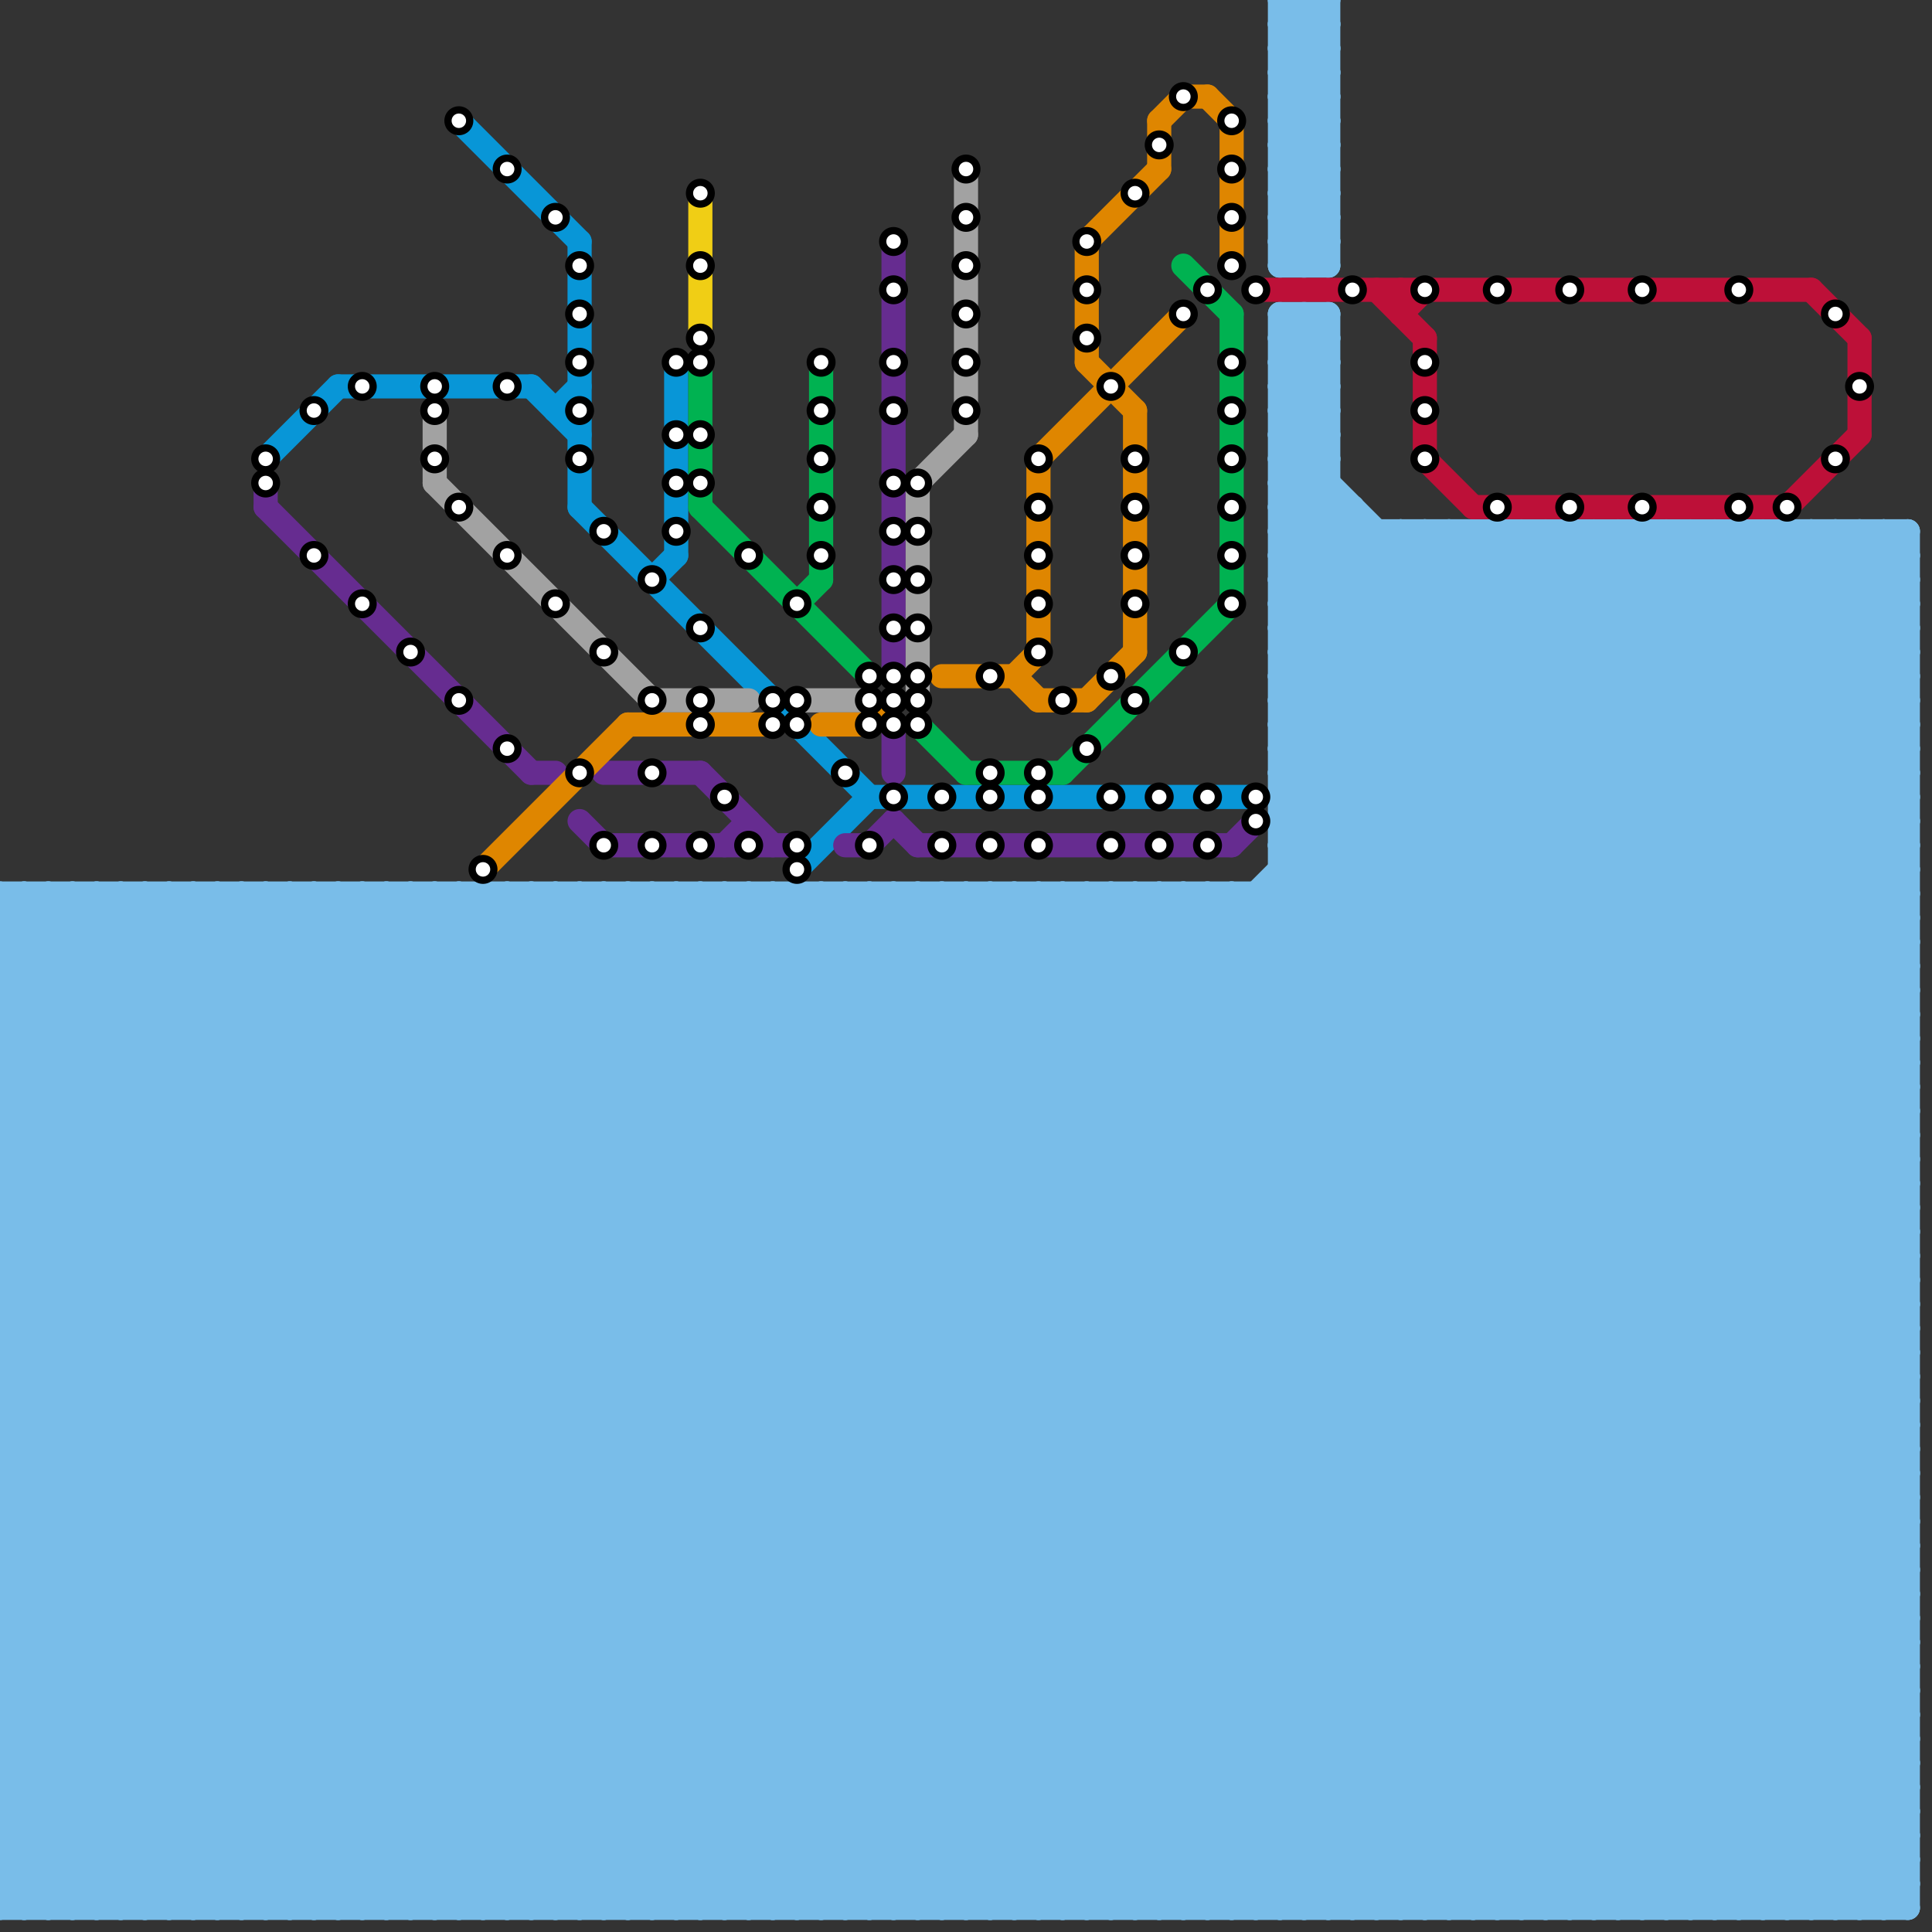 
<svg version="1.1" xmlns="http://www.w3.org/2000/svg" viewBox="0 0 80 80">
<rect x="0" y="0" width="80" height="80" fill="#333333" stroke="none"/>
<style>text { font: 1px Helvetica; font-weight: 600; white-space: pre; dominant-baseline: central; } line { stroke-width: 1; fill: none; stroke-linecap: round; stroke-linejoin: round; } .c0 { stroke: #79bde9 } .c1 { stroke: #0896d7 } .c2 { stroke: #662c90 } .c3 { stroke: #a2a2a2 } .c4 { stroke: #df8600 } .c5 { stroke: #f0ce15 } .c6 { stroke: #00b251 } .c7 { stroke: #bd1038 }</style><defs><g id="wm-xf"><circle r="1.2" fill="#000"/><circle r="0.9" fill="#fff"/><circle r="0.6" fill="#000"/><circle r="0.3" fill="#fff"/></g><g id="wm"><circle r="0.6" fill="#000"/><circle r="0.3" fill="#fff"/></g></defs><line class="c0" x1="0" y1="43" x2="36" y2="79"/><line class="c0" x1="35" y1="37" x2="77" y2="79"/><line class="c0" x1="10" y1="37" x2="52" y2="79"/><line class="c0" x1="29" y1="37" x2="29" y2="79"/><line class="c0" x1="34" y1="37" x2="76" y2="79"/><line class="c0" x1="0" y1="46" x2="33" y2="79"/><line class="c0" x1="77" y1="22" x2="79" y2="24"/><line class="c0" x1="54" y1="79" x2="79" y2="54"/><line class="c0" x1="44" y1="37" x2="44" y2="79"/><line class="c0" x1="24" y1="79" x2="79" y2="24"/><line class="c0" x1="53" y1="24" x2="56" y2="21"/><line class="c0" x1="0" y1="79" x2="42" y2="37"/><line class="c0" x1="53" y1="22" x2="79" y2="22"/><line class="c0" x1="31" y1="37" x2="31" y2="79"/><line class="c0" x1="6" y1="37" x2="6" y2="79"/><line class="c0" x1="53" y1="27" x2="58" y2="22"/><line class="c0" x1="0" y1="54" x2="25" y2="79"/><line class="c0" x1="0" y1="73" x2="79" y2="73"/><line class="c0" x1="2" y1="79" x2="44" y2="37"/><line class="c0" x1="0" y1="58" x2="21" y2="37"/><line class="c0" x1="40" y1="37" x2="79" y2="76"/><line class="c0" x1="42" y1="79" x2="79" y2="42"/><line class="c0" x1="0" y1="42" x2="37" y2="79"/><line class="c0" x1="77" y1="79" x2="79" y2="77"/><line class="c0" x1="24" y1="37" x2="24" y2="79"/><line class="c0" x1="29" y1="37" x2="71" y2="79"/><line class="c0" x1="0" y1="44" x2="79" y2="44"/><line class="c0" x1="26" y1="37" x2="26" y2="79"/><line class="c0" x1="0" y1="46" x2="79" y2="46"/><line class="c0" x1="0" y1="44" x2="7" y2="37"/><line class="c0" x1="44" y1="79" x2="79" y2="44"/><line class="c0" x1="57" y1="79" x2="79" y2="57"/><line class="c0" x1="27" y1="79" x2="79" y2="27"/><line class="c0" x1="59" y1="22" x2="79" y2="42"/><line class="c0" x1="48" y1="79" x2="79" y2="48"/><line class="c0" x1="53" y1="8" x2="55" y2="6"/><line class="c0" x1="0" y1="64" x2="27" y2="37"/><line class="c0" x1="53" y1="26" x2="79" y2="52"/><line class="c0" x1="0" y1="62" x2="17" y2="79"/><line class="c0" x1="0" y1="43" x2="6" y2="37"/><line class="c0" x1="46" y1="79" x2="79" y2="46"/><line class="c0" x1="44" y1="37" x2="79" y2="72"/><line class="c0" x1="21" y1="79" x2="78" y2="22"/><line class="c0" x1="0" y1="65" x2="14" y2="79"/><line class="c0" x1="57" y1="22" x2="57" y2="79"/><line class="c0" x1="53" y1="14" x2="54" y2="13"/><line class="c0" x1="73" y1="79" x2="79" y2="73"/><line class="c0" x1="0" y1="45" x2="79" y2="45"/><line class="c0" x1="0" y1="73" x2="6" y2="79"/><line class="c0" x1="58" y1="22" x2="58" y2="79"/><line class="c0" x1="9" y1="37" x2="9" y2="79"/><line class="c0" x1="47" y1="37" x2="47" y2="79"/><line class="c0" x1="25" y1="37" x2="67" y2="79"/><line class="c0" x1="3" y1="79" x2="45" y2="37"/><line class="c0" x1="53" y1="0" x2="55" y2="2"/><line class="c0" x1="38" y1="37" x2="38" y2="79"/><line class="c0" x1="5" y1="79" x2="47" y2="37"/><line class="c0" x1="48" y1="37" x2="79" y2="68"/><line class="c0" x1="63" y1="22" x2="79" y2="38"/><line class="c0" x1="53" y1="25" x2="56" y2="22"/><line class="c0" x1="52" y1="37" x2="79" y2="64"/><line class="c0" x1="0" y1="61" x2="18" y2="79"/><line class="c0" x1="21" y1="37" x2="21" y2="79"/><line class="c0" x1="50" y1="37" x2="50" y2="79"/><line class="c0" x1="0" y1="68" x2="31" y2="37"/><line class="c0" x1="6" y1="79" x2="48" y2="37"/><line class="c0" x1="53" y1="3" x2="55" y2="3"/><line class="c0" x1="53" y1="5" x2="55" y2="5"/><line class="c0" x1="70" y1="22" x2="70" y2="79"/><line class="c0" x1="0" y1="40" x2="3" y2="37"/><line class="c0" x1="52" y1="37" x2="52" y2="79"/><line class="c0" x1="37" y1="37" x2="37" y2="79"/><line class="c0" x1="27" y1="37" x2="27" y2="79"/><line class="c0" x1="11" y1="79" x2="68" y2="22"/><line class="c0" x1="63" y1="79" x2="79" y2="63"/><line class="c0" x1="32" y1="37" x2="74" y2="79"/><line class="c0" x1="33" y1="79" x2="79" y2="33"/><line class="c0" x1="71" y1="22" x2="71" y2="79"/><line class="c0" x1="0" y1="64" x2="79" y2="64"/><line class="c0" x1="53" y1="29" x2="79" y2="29"/><line class="c0" x1="53" y1="16" x2="55" y2="14"/><line class="c0" x1="53" y1="18" x2="55" y2="16"/><line class="c0" x1="73" y1="22" x2="73" y2="79"/><line class="c0" x1="69" y1="22" x2="79" y2="32"/><line class="c0" x1="0" y1="47" x2="79" y2="47"/><line class="c0" x1="0" y1="69" x2="32" y2="37"/><line class="c0" x1="0" y1="50" x2="29" y2="79"/><line class="c0" x1="0" y1="54" x2="17" y2="37"/><line class="c0" x1="78" y1="79" x2="79" y2="78"/><line class="c0" x1="77" y1="22" x2="77" y2="79"/><line class="c0" x1="60" y1="22" x2="79" y2="41"/><line class="c0" x1="0" y1="48" x2="11" y2="37"/><line class="c0" x1="45" y1="37" x2="45" y2="79"/><line class="c0" x1="0" y1="53" x2="26" y2="79"/><line class="c0" x1="53" y1="23" x2="79" y2="49"/><line class="c0" x1="53" y1="25" x2="79" y2="51"/><line class="c0" x1="68" y1="79" x2="79" y2="68"/><line class="c0" x1="41" y1="37" x2="79" y2="75"/><line class="c0" x1="11" y1="37" x2="11" y2="79"/><line class="c0" x1="16" y1="37" x2="58" y2="79"/><line class="c0" x1="54" y1="0" x2="54" y2="11"/><line class="c0" x1="0" y1="56" x2="23" y2="79"/><line class="c0" x1="0" y1="38" x2="41" y2="79"/><line class="c0" x1="46" y1="37" x2="46" y2="79"/><line class="c0" x1="40" y1="37" x2="40" y2="79"/><line class="c0" x1="66" y1="79" x2="79" y2="66"/><line class="c0" x1="36" y1="79" x2="79" y2="36"/><line class="c0" x1="0" y1="41" x2="38" y2="79"/><line class="c0" x1="0" y1="44" x2="35" y2="79"/><line class="c0" x1="49" y1="37" x2="79" y2="67"/><line class="c0" x1="17" y1="79" x2="74" y2="22"/><line class="c0" x1="53" y1="1" x2="55" y2="3"/><line class="c0" x1="61" y1="22" x2="61" y2="79"/><line class="c0" x1="7" y1="37" x2="49" y2="79"/><line class="c0" x1="53" y1="31" x2="79" y2="57"/><line class="c0" x1="19" y1="79" x2="76" y2="22"/><line class="c0" x1="0" y1="52" x2="27" y2="79"/><line class="c0" x1="53" y1="19" x2="55" y2="19"/><line class="c0" x1="79" y1="22" x2="79" y2="79"/><line class="c0" x1="12" y1="79" x2="69" y2="22"/><line class="c0" x1="0" y1="73" x2="36" y2="37"/><line class="c0" x1="47" y1="79" x2="79" y2="47"/><line class="c0" x1="53" y1="2" x2="55" y2="2"/><line class="c0" x1="14" y1="79" x2="71" y2="22"/><line class="c0" x1="53" y1="4" x2="55" y2="4"/><line class="c0" x1="74" y1="22" x2="74" y2="79"/><line class="c0" x1="0" y1="75" x2="38" y2="37"/><line class="c0" x1="0" y1="61" x2="79" y2="61"/><line class="c0" x1="0" y1="53" x2="79" y2="53"/><line class="c0" x1="0" y1="55" x2="79" y2="55"/><line class="c0" x1="53" y1="7" x2="55" y2="5"/><line class="c0" x1="53" y1="9" x2="55" y2="7"/><line class="c0" x1="0" y1="67" x2="30" y2="37"/><line class="c0" x1="48" y1="37" x2="48" y2="79"/><line class="c0" x1="23" y1="37" x2="23" y2="79"/><line class="c0" x1="53" y1="33" x2="79" y2="59"/><line class="c0" x1="67" y1="22" x2="67" y2="79"/><line class="c0" x1="37" y1="79" x2="79" y2="37"/><line class="c0" x1="53" y1="18" x2="79" y2="44"/><line class="c0" x1="43" y1="37" x2="43" y2="79"/><line class="c0" x1="69" y1="22" x2="69" y2="79"/><line class="c0" x1="0" y1="46" x2="9" y2="37"/><line class="c0" x1="74" y1="22" x2="79" y2="27"/><line class="c0" x1="78" y1="22" x2="79" y2="23"/><line class="c0" x1="51" y1="37" x2="51" y2="79"/><line class="c0" x1="72" y1="79" x2="79" y2="72"/><line class="c0" x1="65" y1="22" x2="79" y2="36"/><line class="c0" x1="20" y1="79" x2="77" y2="22"/><line class="c0" x1="53" y1="7" x2="55" y2="9"/><line class="c0" x1="53" y1="9" x2="55" y2="11"/><line class="c0" x1="0" y1="60" x2="23" y2="37"/><line class="c0" x1="37" y1="37" x2="79" y2="79"/><line class="c0" x1="46" y1="37" x2="79" y2="70"/><line class="c0" x1="52" y1="79" x2="79" y2="52"/><line class="c0" x1="2" y1="37" x2="44" y2="79"/><line class="c0" x1="22" y1="79" x2="79" y2="22"/><line class="c0" x1="53" y1="28" x2="79" y2="28"/><line class="c0" x1="53" y1="30" x2="79" y2="30"/><line class="c0" x1="0" y1="49" x2="30" y2="79"/><line class="c0" x1="53" y1="24" x2="79" y2="50"/><line class="c0" x1="0" y1="71" x2="34" y2="37"/><line class="c0" x1="53" y1="10" x2="55" y2="10"/><line class="c0" x1="53" y1="20" x2="55" y2="20"/><line class="c0" x1="41" y1="79" x2="79" y2="41"/><line class="c0" x1="53" y1="14" x2="55" y2="14"/><line class="c0" x1="0" y1="57" x2="22" y2="79"/><line class="c0" x1="13" y1="37" x2="55" y2="79"/><line class="c0" x1="53" y1="0" x2="53" y2="11"/><line class="c0" x1="28" y1="37" x2="70" y2="79"/><line class="c0" x1="64" y1="22" x2="79" y2="37"/><line class="c0" x1="68" y1="22" x2="79" y2="33"/><line class="c0" x1="15" y1="37" x2="57" y2="79"/><line class="c0" x1="0" y1="37" x2="42" y2="79"/><line class="c0" x1="39" y1="37" x2="39" y2="79"/><line class="c0" x1="30" y1="37" x2="72" y2="79"/><line class="c0" x1="0" y1="69" x2="79" y2="69"/><line class="c0" x1="0" y1="71" x2="79" y2="71"/><line class="c0" x1="0" y1="65" x2="28" y2="37"/><line class="c0" x1="53" y1="36" x2="79" y2="36"/><line class="c0" x1="53" y1="23" x2="55" y2="21"/><line class="c0" x1="0" y1="45" x2="34" y2="79"/><line class="c0" x1="67" y1="22" x2="79" y2="34"/><line class="c0" x1="53" y1="1" x2="54" y2="0"/><line class="c0" x1="53" y1="34" x2="65" y2="22"/><line class="c0" x1="0" y1="52" x2="79" y2="52"/><line class="c0" x1="0" y1="54" x2="79" y2="54"/><line class="c0" x1="0" y1="57" x2="20" y2="37"/><line class="c0" x1="0" y1="48" x2="31" y2="79"/><line class="c0" x1="1" y1="37" x2="1" y2="79"/><line class="c0" x1="53" y1="6" x2="55" y2="4"/><line class="c0" x1="0" y1="42" x2="5" y2="37"/><line class="c0" x1="65" y1="79" x2="79" y2="65"/><line class="c0" x1="60" y1="22" x2="60" y2="79"/><line class="c0" x1="53" y1="32" x2="79" y2="58"/><line class="c0" x1="53" y1="34" x2="79" y2="60"/><line class="c0" x1="61" y1="22" x2="79" y2="40"/><line class="c0" x1="8" y1="37" x2="50" y2="79"/><line class="c0" x1="50" y1="37" x2="79" y2="66"/><line class="c0" x1="75" y1="79" x2="79" y2="75"/><line class="c0" x1="45" y1="79" x2="79" y2="45"/><line class="c0" x1="53" y1="28" x2="59" y2="22"/><line class="c0" x1="23" y1="37" x2="65" y2="79"/><line class="c0" x1="17" y1="37" x2="17" y2="79"/><line class="c0" x1="3" y1="37" x2="45" y2="79"/><line class="c0" x1="28" y1="79" x2="79" y2="28"/><line class="c0" x1="19" y1="37" x2="19" y2="79"/><line class="c0" x1="34" y1="79" x2="79" y2="34"/><line class="c0" x1="18" y1="37" x2="60" y2="79"/><line class="c0" x1="53" y1="22" x2="79" y2="48"/><line class="c0" x1="76" y1="79" x2="79" y2="76"/><line class="c0" x1="5" y1="37" x2="47" y2="79"/><line class="c0" x1="12" y1="37" x2="12" y2="79"/><line class="c0" x1="0" y1="50" x2="13" y2="37"/><line class="c0" x1="53" y1="6" x2="55" y2="8"/><line class="c0" x1="53" y1="8" x2="55" y2="10"/><line class="c0" x1="71" y1="22" x2="79" y2="30"/><line class="c0" x1="14" y1="37" x2="14" y2="79"/><line class="c0" x1="55" y1="0" x2="55" y2="11"/><line class="c0" x1="53" y1="27" x2="79" y2="27"/><line class="c0" x1="0" y1="63" x2="79" y2="63"/><line class="c0" x1="53" y1="15" x2="55" y2="13"/><line class="c0" x1="53" y1="17" x2="55" y2="15"/><line class="c0" x1="0" y1="61" x2="24" y2="37"/><line class="c0" x1="31" y1="37" x2="73" y2="79"/><line class="c0" x1="53" y1="11" x2="55" y2="11"/><line class="c0" x1="53" y1="13" x2="55" y2="13"/><line class="c0" x1="42" y1="37" x2="79" y2="74"/><line class="c0" x1="0" y1="76" x2="3" y2="79"/><line class="c0" x1="61" y1="79" x2="79" y2="61"/><line class="c0" x1="31" y1="79" x2="79" y2="31"/><line class="c0" x1="53" y1="32" x2="63" y2="22"/><line class="c0" x1="0" y1="63" x2="26" y2="37"/><line class="c0" x1="0" y1="62" x2="79" y2="62"/><line class="c0" x1="53" y1="35" x2="79" y2="35"/><line class="c0" x1="76" y1="22" x2="76" y2="79"/><line class="c0" x1="50" y1="79" x2="79" y2="50"/><line class="c0" x1="53" y1="15" x2="55" y2="17"/><line class="c0" x1="53" y1="17" x2="55" y2="19"/><line class="c0" x1="24" y1="37" x2="66" y2="79"/><line class="c0" x1="73" y1="22" x2="79" y2="28"/><line class="c0" x1="21" y1="37" x2="63" y2="79"/><line class="c0" x1="63" y1="22" x2="63" y2="79"/><line class="c0" x1="26" y1="37" x2="68" y2="79"/><line class="c0" x1="20" y1="37" x2="20" y2="79"/><line class="c0" x1="53" y1="26" x2="57" y2="22"/><line class="c0" x1="53" y1="10" x2="55" y2="8"/><line class="c0" x1="51" y1="79" x2="79" y2="51"/><line class="c0" x1="6" y1="37" x2="48" y2="79"/><line class="c0" x1="0" y1="49" x2="12" y2="37"/><line class="c0" x1="22" y1="37" x2="22" y2="79"/><line class="c0" x1="0" y1="41" x2="79" y2="41"/><line class="c0" x1="0" y1="43" x2="79" y2="43"/><line class="c0" x1="9" y1="79" x2="51" y2="37"/><line class="c0" x1="66" y1="22" x2="66" y2="79"/><line class="c0" x1="53" y1="16" x2="55" y2="18"/><line class="c0" x1="69" y1="79" x2="79" y2="69"/><line class="c0" x1="53" y1="21" x2="79" y2="47"/><line class="c0" x1="39" y1="79" x2="79" y2="39"/><line class="c0" x1="0" y1="77" x2="79" y2="77"/><line class="c0" x1="0" y1="79" x2="79" y2="79"/><line class="c0" x1="53" y1="13" x2="53" y2="79"/><line class="c0" x1="53" y1="10" x2="54" y2="11"/><line class="c0" x1="4" y1="37" x2="4" y2="79"/><line class="c0" x1="58" y1="79" x2="79" y2="58"/><line class="c0" x1="9" y1="37" x2="51" y2="79"/><line class="c0" x1="55" y1="13" x2="55" y2="79"/><line class="c0" x1="0" y1="40" x2="79" y2="40"/><line class="c0" x1="0" y1="42" x2="79" y2="42"/><line class="c0" x1="58" y1="22" x2="79" y2="43"/><line class="c0" x1="54" y1="0" x2="55" y2="1"/><line class="c0" x1="33" y1="37" x2="33" y2="79"/><line class="c0" x1="62" y1="22" x2="79" y2="39"/><line class="c0" x1="59" y1="22" x2="59" y2="79"/><line class="c0" x1="53" y1="20" x2="79" y2="46"/><line class="c0" x1="35" y1="37" x2="35" y2="79"/><line class="c0" x1="0" y1="74" x2="37" y2="37"/><line class="c0" x1="34" y1="37" x2="34" y2="79"/><line class="c0" x1="53" y1="30" x2="61" y2="22"/><line class="c0" x1="1" y1="79" x2="43" y2="37"/><line class="c0" x1="0" y1="53" x2="16" y2="37"/><line class="c0" x1="45" y1="37" x2="79" y2="71"/><line class="c0" x1="27" y1="37" x2="69" y2="79"/><line class="c0" x1="39" y1="37" x2="79" y2="77"/><line class="c0" x1="43" y1="37" x2="79" y2="73"/><line class="c0" x1="0" y1="45" x2="8" y2="37"/><line class="c0" x1="53" y1="0" x2="55" y2="0"/><line class="c0" x1="68" y1="22" x2="68" y2="79"/><line class="c0" x1="53" y1="31" x2="62" y2="22"/><line class="c0" x1="0" y1="72" x2="7" y2="79"/><line class="c0" x1="0" y1="49" x2="79" y2="49"/><line class="c0" x1="66" y1="22" x2="79" y2="35"/><line class="c0" x1="0" y1="51" x2="79" y2="51"/><line class="c0" x1="56" y1="21" x2="56" y2="79"/><line class="c0" x1="70" y1="22" x2="79" y2="31"/><line class="c0" x1="53" y1="11" x2="55" y2="9"/><line class="c0" x1="72" y1="22" x2="72" y2="79"/><line class="c0" x1="38" y1="37" x2="79" y2="78"/><line class="c0" x1="53" y1="3" x2="55" y2="1"/><line class="c0" x1="53" y1="5" x2="55" y2="3"/><line class="c0" x1="0" y1="75" x2="4" y2="79"/><line class="c0" x1="0" y1="59" x2="22" y2="37"/><line class="c0" x1="11" y1="37" x2="53" y2="79"/><line class="c0" x1="0" y1="38" x2="1" y2="37"/><line class="c0" x1="41" y1="37" x2="41" y2="79"/><line class="c0" x1="0" y1="40" x2="39" y2="79"/><line class="c0" x1="0" y1="78" x2="79" y2="78"/><line class="c0" x1="0" y1="70" x2="79" y2="70"/><line class="c0" x1="0" y1="72" x2="79" y2="72"/><line class="c0" x1="47" y1="37" x2="79" y2="69"/><line class="c0" x1="60" y1="79" x2="79" y2="60"/><line class="c0" x1="49" y1="37" x2="49" y2="79"/><line class="c0" x1="36" y1="37" x2="36" y2="79"/><line class="c0" x1="0" y1="71" x2="8" y2="79"/><line class="c0" x1="62" y1="22" x2="62" y2="79"/><line class="c0" x1="70" y1="79" x2="79" y2="70"/><line class="c0" x1="53" y1="3" x2="55" y2="5"/><line class="c0" x1="40" y1="79" x2="79" y2="40"/><line class="c0" x1="53" y1="5" x2="55" y2="7"/><line class="c0" x1="0" y1="74" x2="5" y2="79"/><line class="c0" x1="13" y1="79" x2="70" y2="22"/><line class="c0" x1="53" y1="26" x2="79" y2="26"/><line class="c0" x1="53" y1="35" x2="66" y2="22"/><line class="c0" x1="25" y1="37" x2="25" y2="79"/><line class="c0" x1="8" y1="79" x2="50" y2="37"/><line class="c0" x1="53" y1="22" x2="55" y2="20"/><line class="c0" x1="15" y1="79" x2="72" y2="22"/><line class="c0" x1="29" y1="79" x2="79" y2="29"/><line class="c0" x1="51" y1="37" x2="79" y2="65"/><line class="c0" x1="53" y1="16" x2="55" y2="16"/><line class="c0" x1="0" y1="78" x2="41" y2="37"/><line class="c0" x1="53" y1="18" x2="55" y2="18"/><line class="c0" x1="54" y1="13" x2="54" y2="79"/><line class="c0" x1="10" y1="79" x2="67" y2="22"/><line class="c0" x1="53" y1="1" x2="55" y2="1"/><line class="c0" x1="36" y1="37" x2="78" y2="79"/><line class="c0" x1="0" y1="60" x2="19" y2="79"/><line class="c0" x1="0" y1="65" x2="79" y2="65"/><line class="c0" x1="75" y1="22" x2="75" y2="79"/><line class="c0" x1="0" y1="67" x2="79" y2="67"/><line class="c0" x1="53" y1="19" x2="55" y2="17"/><line class="c0" x1="0" y1="63" x2="16" y2="79"/><line class="c0" x1="32" y1="37" x2="32" y2="79"/><line class="c0" x1="0" y1="68" x2="11" y2="79"/><line class="c0" x1="0" y1="48" x2="79" y2="48"/><line class="c0" x1="0" y1="50" x2="79" y2="50"/><line class="c0" x1="53" y1="2" x2="55" y2="0"/><line class="c0" x1="56" y1="79" x2="79" y2="56"/><line class="c0" x1="53" y1="4" x2="55" y2="2"/><line class="c0" x1="26" y1="79" x2="79" y2="26"/><line class="c0" x1="53" y1="28" x2="79" y2="54"/><line class="c0" x1="53" y1="30" x2="79" y2="56"/><line class="c0" x1="64" y1="22" x2="64" y2="79"/><line class="c0" x1="0" y1="51" x2="28" y2="79"/><line class="c0" x1="18" y1="79" x2="75" y2="22"/><line class="c0" x1="75" y1="22" x2="79" y2="26"/><line class="c0" x1="59" y1="79" x2="79" y2="59"/><line class="c0" x1="0" y1="59" x2="20" y2="79"/><line class="c0" x1="0" y1="51" x2="14" y2="37"/><line class="c0" x1="16" y1="37" x2="16" y2="79"/><line class="c0" x1="53" y1="2" x2="55" y2="4"/><line class="c0" x1="53" y1="4" x2="55" y2="6"/><line class="c0" x1="0" y1="77" x2="40" y2="37"/><line class="c0" x1="53" y1="36" x2="79" y2="62"/><line class="c0" x1="53" y1="23" x2="79" y2="23"/><line class="c0" x1="53" y1="25" x2="79" y2="25"/><line class="c0" x1="53" y1="29" x2="60" y2="22"/><line class="c0" x1="42" y1="37" x2="42" y2="79"/><line class="c0" x1="53" y1="21" x2="55" y2="19"/><line class="c0" x1="16" y1="79" x2="73" y2="22"/><line class="c0" x1="7" y1="37" x2="7" y2="79"/><line class="c0" x1="64" y1="79" x2="79" y2="64"/><line class="c0" x1="53" y1="19" x2="79" y2="45"/><line class="c0" x1="0" y1="76" x2="39" y2="37"/><line class="c0" x1="53" y1="7" x2="55" y2="7"/><line class="c0" x1="53" y1="9" x2="55" y2="9"/><line class="c0" x1="62" y1="79" x2="79" y2="62"/><line class="c0" x1="49" y1="79" x2="79" y2="49"/><line class="c0" x1="32" y1="79" x2="79" y2="32"/><line class="c0" x1="78" y1="22" x2="78" y2="79"/><line class="c0" x1="53" y1="79" x2="79" y2="53"/><line class="c0" x1="0" y1="56" x2="79" y2="56"/><line class="c0" x1="0" y1="66" x2="79" y2="66"/><line class="c0" x1="0" y1="70" x2="33" y2="37"/><line class="c0" x1="0" y1="58" x2="79" y2="58"/><line class="c0" x1="0" y1="68" x2="79" y2="68"/><line class="c0" x1="0" y1="70" x2="9" y2="79"/><line class="c0" x1="0" y1="60" x2="79" y2="60"/><line class="c0" x1="53" y1="31" x2="79" y2="31"/><line class="c0" x1="53" y1="20" x2="55" y2="18"/><line class="c0" x1="0" y1="62" x2="25" y2="37"/><line class="c0" x1="0" y1="78" x2="1" y2="79"/><line class="c0" x1="0" y1="47" x2="10" y2="37"/><line class="c0" x1="0" y1="39" x2="40" y2="79"/><line class="c0" x1="2" y1="37" x2="2" y2="79"/><line class="c0" x1="53" y1="27" x2="79" y2="53"/><line class="c0" x1="0" y1="47" x2="32" y2="79"/><line class="c0" x1="53" y1="33" x2="64" y2="22"/><line class="c0" x1="19" y1="37" x2="61" y2="79"/><line class="c0" x1="0" y1="56" x2="19" y2="37"/><line class="c0" x1="67" y1="79" x2="79" y2="67"/><line class="c0" x1="0" y1="37" x2="79" y2="37"/><line class="c0" x1="13" y1="37" x2="13" y2="79"/><line class="c0" x1="0" y1="39" x2="79" y2="39"/><line class="c0" x1="12" y1="37" x2="54" y2="79"/><line class="c0" x1="15" y1="37" x2="15" y2="79"/><line class="c0" x1="0" y1="64" x2="15" y2="79"/><line class="c0" x1="53" y1="14" x2="55" y2="16"/><line class="c0" x1="30" y1="79" x2="79" y2="30"/><line class="c0" x1="14" y1="37" x2="56" y2="79"/><line class="c0" x1="1" y1="37" x2="43" y2="79"/><line class="c0" x1="0" y1="55" x2="18" y2="37"/><line class="c0" x1="0" y1="75" x2="79" y2="75"/><line class="c0" x1="53" y1="33" x2="79" y2="33"/><line class="c0" x1="72" y1="22" x2="79" y2="29"/><line class="c0" x1="0" y1="67" x2="12" y2="79"/><line class="c0" x1="4" y1="79" x2="46" y2="37"/><line class="c0" x1="53" y1="35" x2="79" y2="61"/><line class="c0" x1="10" y1="37" x2="10" y2="79"/><line class="c0" x1="53" y1="29" x2="79" y2="55"/><line class="c0" x1="38" y1="79" x2="79" y2="38"/><line class="c0" x1="0" y1="38" x2="79" y2="38"/><line class="c0" x1="54" y1="11" x2="55" y2="10"/><line class="c0" x1="0" y1="66" x2="29" y2="37"/><line class="c0" x1="17" y1="37" x2="59" y2="79"/><line class="c0" x1="0" y1="55" x2="24" y2="79"/><line class="c0" x1="53" y1="6" x2="55" y2="6"/><line class="c0" x1="53" y1="8" x2="55" y2="8"/><line class="c0" x1="53" y1="21" x2="56" y2="21"/><line class="c0" x1="55" y1="79" x2="79" y2="55"/><line class="c0" x1="0" y1="41" x2="4" y2="37"/><line class="c0" x1="0" y1="58" x2="21" y2="79"/><line class="c0" x1="28" y1="37" x2="28" y2="79"/><line class="c0" x1="3" y1="37" x2="3" y2="79"/><line class="c0" x1="35" y1="79" x2="79" y2="35"/><line class="c0" x1="0" y1="57" x2="79" y2="57"/><line class="c0" x1="74" y1="79" x2="79" y2="74"/><line class="c0" x1="0" y1="66" x2="13" y2="79"/><line class="c0" x1="0" y1="59" x2="79" y2="59"/><line class="c0" x1="54" y1="13" x2="55" y2="14"/><line class="c0" x1="30" y1="37" x2="30" y2="79"/><line class="c0" x1="43" y1="79" x2="79" y2="43"/><line class="c0" x1="5" y1="37" x2="5" y2="79"/><line class="c0" x1="53" y1="24" x2="79" y2="24"/><line class="c0" x1="76" y1="22" x2="79" y2="25"/><line class="c0" x1="0" y1="52" x2="15" y2="37"/><line class="c0" x1="0" y1="69" x2="10" y2="79"/><line class="c0" x1="20" y1="37" x2="62" y2="79"/><line class="c0" x1="53" y1="37" x2="79" y2="63"/><line class="c0" x1="71" y1="79" x2="79" y2="71"/><line class="c0" x1="23" y1="79" x2="79" y2="23"/><line class="c0" x1="22" y1="37" x2="64" y2="79"/><line class="c0" x1="8" y1="37" x2="8" y2="79"/><line class="c0" x1="0" y1="39" x2="2" y2="37"/><line class="c0" x1="53" y1="15" x2="55" y2="15"/><line class="c0" x1="53" y1="17" x2="55" y2="17"/><line class="c0" x1="65" y1="22" x2="65" y2="79"/><line class="c0" x1="53" y1="13" x2="55" y2="15"/><line class="c0" x1="25" y1="79" x2="79" y2="25"/><line class="c0" x1="7" y1="79" x2="49" y2="37"/><line class="c0" x1="4" y1="37" x2="46" y2="79"/><line class="c0" x1="18" y1="37" x2="18" y2="79"/><line class="c0" x1="0" y1="74" x2="79" y2="74"/><line class="c0" x1="53" y1="32" x2="79" y2="32"/><line class="c0" x1="0" y1="76" x2="79" y2="76"/><line class="c0" x1="53" y1="34" x2="79" y2="34"/><line class="c0" x1="0" y1="72" x2="35" y2="37"/><line class="c0" x1="33" y1="37" x2="75" y2="79"/><line class="c0" x1="0" y1="77" x2="2" y2="79"/><line class="c0" x1="0" y1="37" x2="0" y2="79"/><line class="c1" x1="36" y1="33" x2="52" y2="33"/><line class="c1" x1="19" y1="5" x2="24" y2="10"/><line class="c1" x1="23" y1="17" x2="24" y2="16"/><line class="c1" x1="27" y1="24" x2="28" y2="23"/><line class="c1" x1="28" y1="15" x2="28" y2="23"/><line class="c1" x1="24" y1="10" x2="24" y2="21"/><line class="c1" x1="14" y1="16" x2="22" y2="16"/><line class="c1" x1="22" y1="16" x2="24" y2="18"/><line class="c1" x1="33" y1="36" x2="36" y2="33"/><line class="c1" x1="11" y1="19" x2="14" y2="16"/><line class="c1" x1="24" y1="21" x2="36" y2="33"/><line class="c1" x1="23" y1="17" x2="24" y2="17"/><line class="c2" x1="35" y1="35" x2="36" y2="35"/><line class="c2" x1="37" y1="30" x2="37" y2="32"/><line class="c2" x1="11" y1="21" x2="22" y2="32"/><line class="c2" x1="11" y1="20" x2="11" y2="21"/><line class="c2" x1="38" y1="35" x2="51" y2="35"/><line class="c2" x1="37" y1="10" x2="37" y2="28"/><line class="c2" x1="36" y1="35" x2="37" y2="34"/><line class="c2" x1="29" y1="32" x2="32" y2="35"/><line class="c2" x1="30" y1="35" x2="31" y2="34"/><line class="c2" x1="37" y1="34" x2="38" y2="35"/><line class="c2" x1="25" y1="35" x2="33" y2="35"/><line class="c2" x1="22" y1="32" x2="23" y2="32"/><line class="c2" x1="24" y1="34" x2="25" y2="35"/><line class="c2" x1="25" y1="32" x2="29" y2="32"/><line class="c2" x1="51" y1="35" x2="52" y2="34"/><line class="c2" x1="31" y1="34" x2="31" y2="35"/><line class="c3" x1="18" y1="17" x2="18" y2="20"/><line class="c3" x1="38" y1="20" x2="40" y2="18"/><line class="c3" x1="18" y1="20" x2="27" y2="29"/><line class="c3" x1="33" y1="29" x2="36" y2="29"/><line class="c3" x1="40" y1="7" x2="40" y2="18"/><line class="c3" x1="27" y1="29" x2="31" y2="29"/><line class="c3" x1="38" y1="20" x2="38" y2="29"/><line class="c4" x1="49" y1="4" x2="50" y2="4"/><line class="c4" x1="47" y1="17" x2="47" y2="27"/><line class="c4" x1="45" y1="15" x2="47" y2="17"/><line class="c4" x1="45" y1="10" x2="45" y2="15"/><line class="c4" x1="42" y1="28" x2="43" y2="27"/><line class="c4" x1="26" y1="30" x2="32" y2="30"/><line class="c4" x1="20" y1="36" x2="26" y2="30"/><line class="c4" x1="48" y1="5" x2="49" y2="4"/><line class="c4" x1="45" y1="10" x2="48" y2="7"/><line class="c4" x1="42" y1="28" x2="43" y2="29"/><line class="c4" x1="39" y1="28" x2="42" y2="28"/><line class="c4" x1="43" y1="29" x2="45" y2="29"/><line class="c4" x1="51" y1="5" x2="51" y2="11"/><line class="c4" x1="50" y1="4" x2="51" y2="5"/><line class="c4" x1="43" y1="19" x2="49" y2="13"/><line class="c4" x1="43" y1="19" x2="43" y2="27"/><line class="c4" x1="36" y1="30" x2="37" y2="29"/><line class="c4" x1="34" y1="30" x2="36" y2="30"/><line class="c4" x1="48" y1="5" x2="48" y2="7"/><line class="c4" x1="45" y1="29" x2="47" y2="27"/><line class="c5" x1="29" y1="8" x2="29" y2="14"/><line class="c6" x1="38" y1="30" x2="40" y2="32"/><line class="c6" x1="29" y1="21" x2="36" y2="28"/><line class="c6" x1="51" y1="13" x2="51" y2="25"/><line class="c6" x1="40" y1="32" x2="44" y2="32"/><line class="c6" x1="34" y1="15" x2="34" y2="24"/><line class="c6" x1="29" y1="15" x2="29" y2="21"/><line class="c6" x1="33" y1="25" x2="34" y2="24"/><line class="c6" x1="49" y1="11" x2="51" y2="13"/><line class="c6" x1="44" y1="32" x2="51" y2="25"/><line class="c7" x1="58" y1="13" x2="59" y2="12"/><line class="c7" x1="52" y1="12" x2="75" y2="12"/><line class="c7" x1="58" y1="12" x2="58" y2="13"/><line class="c7" x1="74" y1="21" x2="77" y2="18"/><line class="c7" x1="77" y1="14" x2="77" y2="18"/><line class="c7" x1="59" y1="14" x2="59" y2="19"/><line class="c7" x1="61" y1="21" x2="74" y2="21"/><line class="c7" x1="75" y1="12" x2="77" y2="14"/><line class="c7" x1="59" y1="19" x2="61" y2="21"/><line class="c7" x1="57" y1="12" x2="59" y2="14"/>

<use x="11" y="19" href="#wm"/><use x="11" y="20" href="#wm"/><use x="13" y="17" href="#wm"/><use x="13" y="23" href="#wm"/><use x="15" y="16" href="#wm"/><use x="15" y="25" href="#wm"/><use x="17" y="27" href="#wm"/><use x="18" y="16" href="#wm"/><use x="18" y="17" href="#wm"/><use x="18" y="19" href="#wm"/><use x="19" y="21" href="#wm"/><use x="19" y="29" href="#wm"/><use x="19" y="5" href="#wm"/><use x="20" y="36" href="#wm"/><use x="21" y="16" href="#wm"/><use x="21" y="23" href="#wm"/><use x="21" y="31" href="#wm"/><use x="21" y="7" href="#wm"/><use x="23" y="25" href="#wm"/><use x="23" y="9" href="#wm"/><use x="24" y="11" href="#wm"/><use x="24" y="13" href="#wm"/><use x="24" y="15" href="#wm"/><use x="24" y="17" href="#wm"/><use x="24" y="19" href="#wm"/><use x="24" y="32" href="#wm"/><use x="25" y="22" href="#wm"/><use x="25" y="27" href="#wm"/><use x="25" y="35" href="#wm"/><use x="27" y="24" href="#wm"/><use x="27" y="29" href="#wm"/><use x="27" y="32" href="#wm"/><use x="27" y="35" href="#wm"/><use x="28" y="15" href="#wm"/><use x="28" y="18" href="#wm"/><use x="28" y="20" href="#wm"/><use x="28" y="22" href="#wm"/><use x="29" y="11" href="#wm"/><use x="29" y="14" href="#wm"/><use x="29" y="15" href="#wm"/><use x="29" y="18" href="#wm"/><use x="29" y="20" href="#wm"/><use x="29" y="26" href="#wm"/><use x="29" y="29" href="#wm"/><use x="29" y="30" href="#wm"/><use x="29" y="35" href="#wm"/><use x="29" y="8" href="#wm"/><use x="30" y="33" href="#wm"/><use x="31" y="23" href="#wm"/><use x="31" y="35" href="#wm"/><use x="32" y="29" href="#wm"/><use x="32" y="30" href="#wm"/><use x="33" y="25" href="#wm"/><use x="33" y="29" href="#wm"/><use x="33" y="30" href="#wm"/><use x="33" y="35" href="#wm"/><use x="33" y="36" href="#wm"/><use x="34" y="15" href="#wm"/><use x="34" y="17" href="#wm"/><use x="34" y="19" href="#wm"/><use x="34" y="21" href="#wm"/><use x="34" y="23" href="#wm"/><use x="35" y="32" href="#wm"/><use x="36" y="28" href="#wm"/><use x="36" y="29" href="#wm"/><use x="36" y="30" href="#wm"/><use x="36" y="35" href="#wm"/><use x="37" y="10" href="#wm"/><use x="37" y="12" href="#wm"/><use x="37" y="15" href="#wm"/><use x="37" y="17" href="#wm"/><use x="37" y="20" href="#wm"/><use x="37" y="22" href="#wm"/><use x="37" y="24" href="#wm"/><use x="37" y="26" href="#wm"/><use x="37" y="28" href="#wm"/><use x="37" y="29" href="#wm"/><use x="37" y="30" href="#wm"/><use x="37" y="33" href="#wm"/><use x="38" y="20" href="#wm"/><use x="38" y="22" href="#wm"/><use x="38" y="24" href="#wm"/><use x="38" y="26" href="#wm"/><use x="38" y="28" href="#wm"/><use x="38" y="29" href="#wm"/><use x="38" y="30" href="#wm"/><use x="39" y="33" href="#wm"/><use x="39" y="35" href="#wm"/><use x="40" y="11" href="#wm"/><use x="40" y="13" href="#wm"/><use x="40" y="15" href="#wm"/><use x="40" y="17" href="#wm"/><use x="40" y="7" href="#wm"/><use x="40" y="9" href="#wm"/><use x="41" y="28" href="#wm"/><use x="41" y="32" href="#wm"/><use x="41" y="33" href="#wm"/><use x="41" y="35" href="#wm"/><use x="43" y="19" href="#wm"/><use x="43" y="21" href="#wm"/><use x="43" y="23" href="#wm"/><use x="43" y="25" href="#wm"/><use x="43" y="27" href="#wm"/><use x="43" y="32" href="#wm"/><use x="43" y="33" href="#wm"/><use x="43" y="35" href="#wm"/><use x="44" y="29" href="#wm"/><use x="45" y="10" href="#wm"/><use x="45" y="12" href="#wm"/><use x="45" y="14" href="#wm"/><use x="45" y="31" href="#wm"/><use x="46" y="16" href="#wm"/><use x="46" y="28" href="#wm"/><use x="46" y="33" href="#wm"/><use x="46" y="35" href="#wm"/><use x="47" y="19" href="#wm"/><use x="47" y="21" href="#wm"/><use x="47" y="23" href="#wm"/><use x="47" y="25" href="#wm"/><use x="47" y="29" href="#wm"/><use x="47" y="8" href="#wm"/><use x="48" y="33" href="#wm"/><use x="48" y="35" href="#wm"/><use x="48" y="6" href="#wm"/><use x="49" y="13" href="#wm"/><use x="49" y="27" href="#wm"/><use x="49" y="4" href="#wm"/><use x="50" y="12" href="#wm"/><use x="50" y="33" href="#wm"/><use x="50" y="35" href="#wm"/><use x="51" y="11" href="#wm"/><use x="51" y="15" href="#wm"/><use x="51" y="17" href="#wm"/><use x="51" y="19" href="#wm"/><use x="51" y="21" href="#wm"/><use x="51" y="23" href="#wm"/><use x="51" y="25" href="#wm"/><use x="51" y="5" href="#wm"/><use x="51" y="7" href="#wm"/><use x="51" y="9" href="#wm"/><use x="52" y="12" href="#wm"/><use x="52" y="33" href="#wm"/><use x="52" y="34" href="#wm"/><use x="56" y="12" href="#wm"/><use x="59" y="12" href="#wm"/><use x="59" y="15" href="#wm"/><use x="59" y="17" href="#wm"/><use x="59" y="19" href="#wm"/><use x="62" y="12" href="#wm"/><use x="62" y="21" href="#wm"/><use x="65" y="12" href="#wm"/><use x="65" y="21" href="#wm"/><use x="68" y="12" href="#wm"/><use x="68" y="21" href="#wm"/><use x="72" y="12" href="#wm"/><use x="72" y="21" href="#wm"/><use x="74" y="21" href="#wm"/><use x="76" y="13" href="#wm"/><use x="76" y="19" href="#wm"/><use x="77" y="16" href="#wm"/>
</svg>

